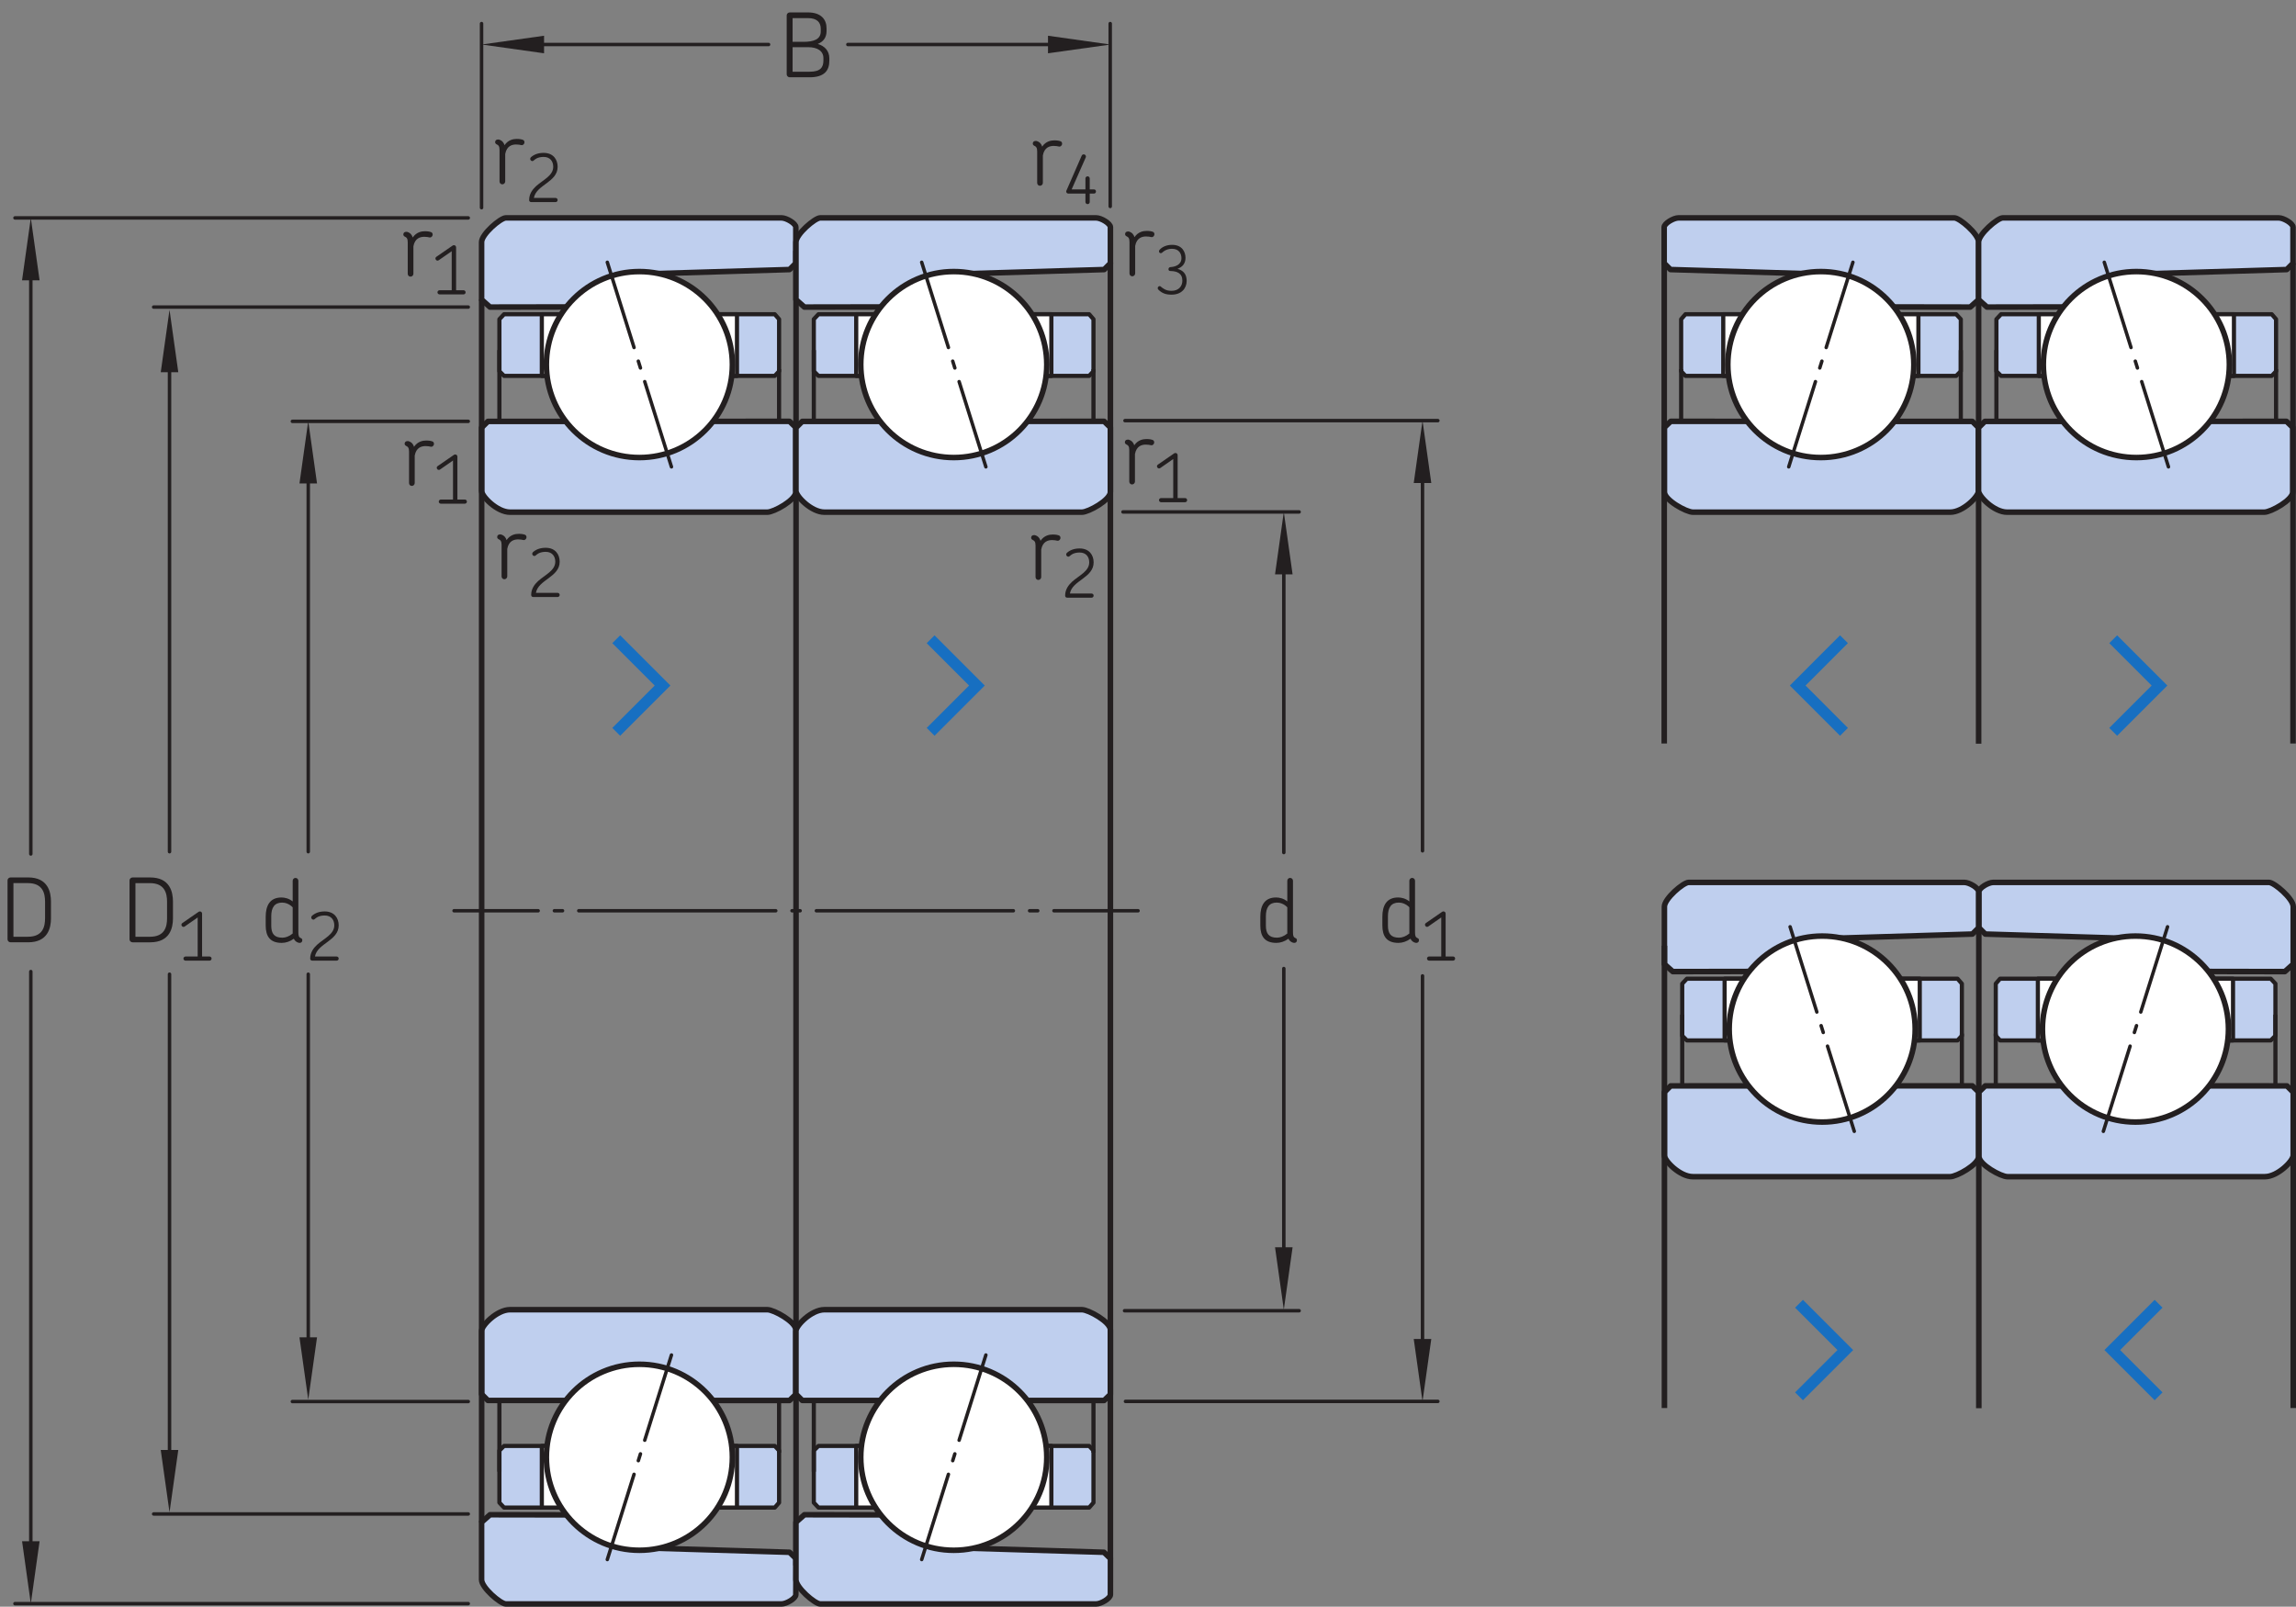 <?xml version="1.0" encoding="UTF-8"?>
<svg xmlns="http://www.w3.org/2000/svg" xmlns:xlink="http://www.w3.org/1999/xlink" width="309.67" height="216.73" viewBox="0 0 309.67 216.73">
<rect x="0" y="0" width="309.67" height="216.73" fill="#808080" stroke="none"/>
<defs>
<g>
<g id="glyph-0-0">
</g>
<g id="glyph-0-1">
<path d="M 5.609 -0.281 C 5.609 -0.406 5.562 -0.516 5.422 -0.562 C 5.156 -0.688 5.078 -0.828 5.078 -1.359 L 5.078 -8.297 C 5.078 -8.516 4.906 -8.688 4.688 -8.688 C 4.484 -8.688 4.312 -8.516 4.312 -8.297 L 4.312 -5.516 C 3.812 -5.922 3.234 -6.047 2.797 -6.047 C 1.234 -6.047 0.672 -4.953 0.672 -3.438 L 0.672 -2.281 C 0.672 -0.797 1.266 0.078 2.844 0.078 C 3.375 0.078 3.953 -0.109 4.469 -0.484 C 4.516 -0.391 4.578 -0.266 4.672 -0.188 C 4.844 -0.016 5.094 0.078 5.25 0.078 C 5.453 0.078 5.609 -0.047 5.609 -0.281 Z M 4.312 -1.188 C 3.844 -0.797 3.344 -0.625 2.922 -0.625 C 1.828 -0.625 1.422 -1.172 1.422 -2.25 L 1.422 -3.5 C 1.422 -4.688 1.859 -5.359 2.891 -5.359 C 3.281 -5.359 3.859 -5.203 4.312 -4.719 Z M 4.312 -1.188 "/>
</g>
<g id="glyph-0-2">
<path d="M 6.875 -3.234 L 6.875 -5.484 C 6.875 -6.797 6.469 -8.75 3.797 -8.75 L 1.422 -8.75 C 1.203 -8.75 1.016 -8.562 1.016 -8.359 L 1.016 -0.391 C 1.016 -0.188 1.203 0 1.422 0 L 3.797 0 C 6.469 0 6.875 -1.953 6.875 -3.234 Z M 6.078 -3.25 C 6.078 -2.094 5.766 -0.75 3.766 -0.75 L 1.812 -0.75 L 1.812 -7.984 L 3.766 -7.984 C 5.75 -7.984 6.078 -6.641 6.078 -5.469 Z M 6.078 -3.25 "/>
</g>
<g id="glyph-0-3">
<path d="M 4.391 -5.438 C 4.469 -5.609 4.422 -5.844 4.219 -5.922 C 4.016 -6 3.75 -6.047 3.391 -6.047 C 2.938 -6.047 2.234 -5.938 1.734 -5.203 C 1.641 -5.531 1.422 -5.844 0.953 -5.969 C 0.922 -5.969 0.875 -5.969 0.859 -5.969 C 0.609 -5.969 0.469 -5.828 0.469 -5.609 C 0.469 -5.5 0.531 -5.391 0.656 -5.328 C 0.922 -5.203 1.062 -5.062 1.062 -4.547 L 1.062 -0.312 C 1.062 -0.094 1.219 0.078 1.438 0.078 C 1.641 0.078 1.828 -0.094 1.828 -0.312 L 1.828 -4.016 C 2.031 -5.141 2.797 -5.297 3.297 -5.297 C 3.641 -5.297 3.812 -5.25 3.953 -5.219 C 4.156 -5.156 4.312 -5.281 4.391 -5.438 Z M 4.391 -5.438 "/>
</g>
<g id="glyph-0-4">
<path d="M 6.766 -2.234 L 6.766 -2.562 C 6.766 -3.562 6.141 -4.219 5.203 -4.5 C 5.922 -4.781 6.391 -5.328 6.391 -6.234 L 6.391 -6.609 C 6.391 -7.797 5.656 -8.75 3.875 -8.75 L 1.422 -8.75 C 1.203 -8.75 1.016 -8.562 1.016 -8.359 L 1.016 -0.391 C 1.016 -0.188 1.203 0 1.422 0 L 4.109 0 C 6.094 0 6.766 -0.906 6.766 -2.234 Z M 5.609 -6.188 C 5.609 -5.125 4.688 -4.781 3.234 -4.781 L 1.812 -4.781 L 1.812 -7.984 L 3.859 -7.984 C 5.141 -7.984 5.609 -7.375 5.609 -6.547 Z M 5.969 -2.281 C 5.969 -1.375 5.609 -0.75 4.109 -0.75 L 1.812 -0.75 L 1.812 -4.062 L 3.891 -4.062 C 5.188 -4.062 5.969 -3.531 5.969 -2.578 Z M 5.969 -2.281 "/>
</g>
<g id="glyph-1-0">
</g>
<g id="glyph-1-1">
<path d="M 4.422 -0.281 C 4.422 -0.438 4.297 -0.562 4.141 -0.562 L 1.219 -0.562 C 1.531 -2.344 4.422 -2.672 4.422 -4.766 C 4.422 -5.734 3.844 -6.641 2.531 -6.641 C 1.797 -6.641 1.234 -6.422 0.812 -6.047 C 0.75 -5.969 0.719 -5.906 0.719 -5.828 C 0.719 -5.672 0.859 -5.531 1.016 -5.531 C 1.172 -5.531 1.234 -5.703 1.578 -5.891 C 1.828 -6.016 2.141 -6.094 2.531 -6.094 C 3.422 -6.094 3.828 -5.484 3.828 -4.766 C 3.828 -3.562 2.453 -3 1.5 -2.141 C 1.016 -1.688 0.578 -1.094 0.578 -0.281 C 0.578 -0.109 0.688 0 0.875 0 L 4.141 0 C 4.297 0 4.422 -0.125 4.422 -0.281 Z M 4.422 -0.281 "/>
</g>
<g id="glyph-1-2">
<path d="M 4.391 -0.281 C 4.391 -0.438 4.266 -0.562 4.109 -0.562 L 3.109 -0.562 L 3.109 -6.344 C 3.109 -6.516 2.984 -6.641 2.812 -6.641 C 2.75 -6.641 2.688 -6.625 2.625 -6.578 L 0.453 -5.078 C 0.312 -4.984 0.281 -4.812 0.375 -4.688 C 0.453 -4.547 0.641 -4.516 0.766 -4.609 L 2.516 -5.828 L 2.516 -0.562 L 0.875 -0.562 C 0.734 -0.562 0.594 -0.438 0.594 -0.281 C 0.594 -0.125 0.734 0 0.875 0 L 4.109 0 C 4.266 0 4.391 -0.125 4.391 -0.281 Z M 4.391 -0.281 "/>
</g>
<g id="glyph-1-3">
<path d="M 4.297 -1.781 C 4.297 -2.734 3.812 -3.188 3.062 -3.406 C 3.703 -3.641 4.141 -4.094 4.141 -4.891 C 4.141 -5.672 3.703 -6.641 2.328 -6.641 C 1.562 -6.641 0.984 -6.344 0.672 -6 C 0.594 -5.922 0.562 -5.844 0.562 -5.766 C 0.562 -5.609 0.688 -5.516 0.812 -5.516 C 0.984 -5.516 1.031 -5.672 1.344 -5.859 C 1.594 -6 1.922 -6.109 2.312 -6.109 C 3.281 -6.109 3.594 -5.438 3.594 -4.844 C 3.594 -3.938 2.719 -3.672 2.125 -3.641 C 2.016 -3.625 1.844 -3.578 1.844 -3.359 C 1.844 -3.141 2 -3.109 2.125 -3.109 C 2.984 -3.094 3.719 -2.812 3.719 -1.812 C 3.719 -1.078 3.234 -0.438 2.25 -0.438 C 1.844 -0.438 1.516 -0.516 1.203 -0.719 C 0.875 -0.906 0.797 -1.078 0.672 -1.078 C 0.516 -1.078 0.391 -0.938 0.391 -0.797 C 0.391 -0.719 0.438 -0.641 0.5 -0.578 C 1.016 -0.078 1.531 0.078 2.266 0.078 C 3.625 0.078 4.297 -0.797 4.297 -1.781 Z M 4.297 -1.781 "/>
</g>
<g id="glyph-1-4">
<path d="M 4.516 -1.625 C 4.516 -1.781 4.406 -1.906 4.25 -1.906 L 3.672 -1.906 L 3.672 -3.391 C 3.672 -3.531 3.547 -3.672 3.391 -3.672 C 3.219 -3.672 3.094 -3.531 3.094 -3.391 L 3.094 -1.906 L 1.234 -1.906 L 3.141 -6.234 C 3.203 -6.375 3.125 -6.547 2.984 -6.609 C 2.828 -6.672 2.656 -6.609 2.594 -6.469 L 0.547 -1.781 C 0.516 -1.734 0.5 -1.688 0.5 -1.625 C 0.5 -1.469 0.625 -1.344 0.781 -1.344 L 3.094 -1.344 L 3.094 -0.203 C 3.094 -0.047 3.219 0.078 3.391 0.078 C 3.547 0.078 3.672 -0.047 3.672 -0.203 L 3.672 -1.344 L 4.25 -1.344 C 4.406 -1.344 4.516 -1.469 4.516 -1.625 Z M 4.516 -1.625 "/>
</g>
</g>
<clipPath id="clip-0">
<path clip-rule="nonzero" d="M 266 119 L 309.672 119 L 309.672 132 L 266 132 Z M 266 119 "/>
</clipPath>
<clipPath id="clip-1">
<path clip-rule="nonzero" d="M 266 118 L 309.672 118 L 309.672 132 L 266 132 Z M 266 118 "/>
</clipPath>
<clipPath id="clip-2">
<path clip-rule="nonzero" d="M 266 146 L 309.672 146 L 309.672 159 L 266 159 Z M 266 146 "/>
</clipPath>
<clipPath id="clip-3">
<path clip-rule="nonzero" d="M 266 146 L 309.672 146 L 309.672 160 L 266 160 Z M 266 146 "/>
</clipPath>
<clipPath id="clip-4">
<path clip-rule="nonzero" d="M 266 29 L 309.672 29 L 309.672 42 L 266 42 Z M 266 29 "/>
</clipPath>
<clipPath id="clip-5">
<path clip-rule="nonzero" d="M 266 56 L 309.672 56 L 309.672 70 L 266 70 Z M 266 56 "/>
</clipPath>
<clipPath id="clip-6">
<path clip-rule="nonzero" d="M 308 129 L 309.672 129 L 309.672 191 L 308 191 Z M 308 129 "/>
</clipPath>
<clipPath id="clip-7">
<path clip-rule="nonzero" d="M 308 35 L 309.672 35 L 309.672 101 L 308 101 Z M 308 35 "/>
</clipPath>
<clipPath id="clip-8">
<path clip-rule="nonzero" d="M 64 204 L 108 204 L 108 216.73 L 64 216.73 Z M 64 204 "/>
</clipPath>
<clipPath id="clip-9">
<path clip-rule="nonzero" d="M 64 203 L 108 203 L 108 216.73 L 64 216.73 Z M 64 203 "/>
</clipPath>
<clipPath id="clip-10">
<path clip-rule="nonzero" d="M 107 204 L 150 204 L 150 216.73 L 107 216.73 Z M 107 204 "/>
</clipPath>
<clipPath id="clip-11">
<path clip-rule="nonzero" d="M 106 203 L 151 203 L 151 216.73 L 106 216.73 Z M 106 203 "/>
</clipPath>
<clipPath id="clip-12">
<path clip-rule="nonzero" d="M 1 216 L 64 216 L 64 216.73 L 1 216.73 Z M 1 216 "/>
</clipPath>
<clipPath id="clip-13">
<path clip-rule="nonzero" d="M 2 207 L 6 207 L 6 216.73 L 2 216.73 Z M 2 207 "/>
</clipPath>
<clipPath id="clip-14">
<path clip-rule="nonzero" d="M 263 65 L 309.672 65 L 309.672 120 L 263 120 Z M 263 65 "/>
</clipPath>
<clipPath id="clip-15">
<path clip-rule="nonzero" d="M 263 154 L 309.672 154 L 309.672 210 L 263 210 Z M 263 154 "/>
</clipPath>
</defs>
<path fill-rule="nonzero" fill="rgb(74.864%, 81.065%, 93.063%)" fill-opacity="1" d="M 237.34 131.039 L 225.617 131.059 L 224.484 130.051 L 224.484 122.301 C 224.484 121.215 227.043 119.027 227.754 119.027 L 264.938 119.027 C 265.602 119.027 266.867 119.773 266.867 120.281 L 266.867 125.148 L 266.02 125.996 L 247.305 126.562 "/>
<path fill="none" stroke-width="7.48" stroke-linecap="butt" stroke-linejoin="round" stroke="rgb(13.73%, 12.16%, 12.549%)" stroke-opacity="1" stroke-miterlimit="3.864" d="M 2373.398 856.909 L 2256.172 856.714 L 2244.844 866.792 L 2244.844 944.292 C 2244.844 955.152 2270.43 977.027 2277.539 977.027 L 2649.375 977.027 C 2656.016 977.027 2668.672 969.566 2668.672 964.487 L 2668.672 915.816 L 2660.195 907.339 L 2473.047 901.675 Z M 2373.398 856.909 " transform="matrix(0.1, 0, 0, -0.1, 0, 216.73)"/>
<path fill-rule="nonzero" fill="rgb(74.864%, 81.065%, 93.063%)" fill-opacity="1" d="M 225.332 146.477 L 224.48 147.328 L 224.48 155.84 C 224.48 156.594 226.574 158.723 228.316 158.723 L 263.016 158.723 C 263.914 158.723 266.863 157.082 266.863 155.996 L 266.863 147.293 L 266.012 146.469 "/>
<path fill="none" stroke-width="7.48" stroke-linecap="butt" stroke-linejoin="round" stroke="rgb(13.73%, 12.16%, 12.549%)" stroke-opacity="1" stroke-miterlimit="3.864" d="M 2253.32 702.534 L 2244.805 694.019 L 2244.805 608.902 C 2244.805 601.362 2265.742 580.073 2283.164 580.073 L 2630.156 580.073 C 2639.141 580.073 2668.633 596.48 2668.633 607.339 L 2668.633 694.37 L 2660.117 702.612 Z M 2253.32 702.534 " transform="matrix(0.1, 0, 0, -0.1, 0, 216.73)"/>
<path fill-rule="nonzero" fill="rgb(74.864%, 81.065%, 93.063%)" fill-opacity="1" d="M 226.887 132.691 L 227.516 132.02 L 264.023 132.02 L 264.605 132.691 L 264.605 139.711 L 264.023 140.34 L 227.516 140.34 L 226.887 139.711 "/>
<path fill="none" stroke-width="5.61" stroke-linecap="butt" stroke-linejoin="round" stroke="rgb(13.73%, 12.16%, 12.549%)" stroke-opacity="1" stroke-miterlimit="3.864" d="M 2268.867 840.386 L 2275.156 847.105 L 2640.234 847.105 L 2646.055 840.386 L 2646.055 770.191 L 2640.234 763.902 L 2275.156 763.902 L 2268.867 770.191 Z M 2268.867 840.386 " transform="matrix(0.1, 0, 0, -0.1, 0, 216.73)"/>
<path fill-rule="nonzero" fill="rgb(100%, 100%, 100%)" fill-opacity="1" stroke-width="5.61" stroke-linecap="butt" stroke-linejoin="round" stroke="rgb(13.73%, 12.16%, 12.549%)" stroke-opacity="1" stroke-miterlimit="3.864" d="M 2326.055 763.902 L 2589.258 763.902 L 2589.258 847.105 L 2326.055 847.105 Z M 2326.055 763.902 " transform="matrix(0.1, 0, 0, -0.1, 0, 216.73)"/>
<path fill="none" stroke-width="5.61" stroke-linecap="butt" stroke-linejoin="round" stroke="rgb(13.73%, 12.16%, 12.549%)" stroke-opacity="1" stroke-miterlimit="3.864" d="M 2268.867 798.667 L 2268.867 702.534 " transform="matrix(0.1, 0, 0, -0.1, 0, 216.73)"/>
<path fill="none" stroke-width="5.61" stroke-linecap="butt" stroke-linejoin="round" stroke="rgb(13.73%, 12.16%, 12.549%)" stroke-opacity="1" stroke-miterlimit="3.864" d="M 2646.055 773.003 L 2646.055 702.612 " transform="matrix(0.1, 0, 0, -0.1, 0, 216.73)"/>
<path fill-rule="nonzero" fill="rgb(100%, 100%, 100%)" fill-opacity="1" d="M 233.223 138.812 C 233.223 131.883 238.84 126.266 245.766 126.266 C 252.691 126.266 258.309 131.883 258.309 138.812 C 258.309 145.742 252.691 151.355 245.766 151.355 C 238.84 151.355 233.223 145.742 233.223 138.812 "/>
<path fill="none" stroke-width="7.48" stroke-linecap="butt" stroke-linejoin="miter" stroke="rgb(13.73%, 12.16%, 12.549%)" stroke-opacity="1" stroke-miterlimit="3.864" d="M 2332.227 779.175 C 2332.227 848.472 2388.398 904.644 2457.656 904.644 C 2526.914 904.644 2583.086 848.472 2583.086 779.175 C 2583.086 709.878 2526.914 653.745 2457.656 653.745 C 2388.398 653.745 2332.227 709.878 2332.227 779.175 Z M 2332.227 779.175 " transform="matrix(0.1, 0, 0, -0.1, 0, 216.73)"/>
<path fill="none" stroke-width="7.48" stroke-linecap="butt" stroke-linejoin="round" stroke="rgb(13.73%, 12.16%, 12.549%)" stroke-opacity="1" stroke-miterlimit="3.864" d="M 2668.906 915.816 L 2668.906 267.769 " transform="matrix(0.1, 0, 0, -0.1, 0, 216.73)"/>
<g clip-path="url(#clip-0)">
<path fill-rule="nonzero" fill="rgb(74.864%, 81.065%, 93.063%)" fill-opacity="1" d="M 296.441 131.039 L 308.164 131.059 L 309.297 130.051 L 309.297 122.301 C 309.297 121.215 306.734 119.027 306.023 119.027 L 268.84 119.027 C 268.18 119.027 266.914 119.773 266.914 120.281 L 266.914 125.148 L 267.762 125.996 L 286.477 126.562 "/>
</g>
<g clip-path="url(#clip-1)">
<path fill="none" stroke-width="7.48" stroke-linecap="butt" stroke-linejoin="round" stroke="rgb(13.73%, 12.16%, 12.549%)" stroke-opacity="1" stroke-miterlimit="3.864" d="M 2964.414 856.909 L 3081.641 856.714 L 3092.969 866.792 L 3092.969 944.292 C 3092.969 955.152 3067.344 977.027 3060.234 977.027 L 2688.398 977.027 C 2681.797 977.027 2669.141 969.566 2669.141 964.487 L 2669.141 915.816 L 2677.617 907.339 L 2864.766 901.675 Z M 2964.414 856.909 " transform="matrix(0.1, 0, 0, -0.1, 0, 216.73)"/>
</g>
<g clip-path="url(#clip-2)">
<path fill-rule="nonzero" fill="rgb(74.864%, 81.065%, 93.063%)" fill-opacity="1" d="M 308.445 146.477 L 309.297 147.328 L 309.297 155.84 C 309.297 156.594 307.203 158.723 305.465 158.723 L 270.762 158.723 C 269.863 158.723 266.914 157.082 266.914 155.996 L 266.914 147.293 L 267.766 146.469 "/>
</g>
<g clip-path="url(#clip-3)">
<path fill="none" stroke-width="7.48" stroke-linecap="butt" stroke-linejoin="round" stroke="rgb(13.73%, 12.16%, 12.549%)" stroke-opacity="1" stroke-miterlimit="3.864" d="M 3084.453 702.534 L 3092.969 694.019 L 3092.969 608.902 C 3092.969 601.362 3072.031 580.073 3054.648 580.073 L 2707.617 580.073 C 2698.633 580.073 2669.141 596.48 2669.141 607.339 L 2669.141 694.37 L 2677.656 702.612 Z M 3084.453 702.534 " transform="matrix(0.1, 0, 0, -0.1, 0, 216.73)"/>
</g>
<path fill-rule="nonzero" fill="rgb(74.864%, 81.065%, 93.063%)" fill-opacity="1" d="M 306.895 132.691 L 306.266 132.02 L 269.754 132.02 L 269.176 132.691 L 269.176 139.711 L 269.754 140.34 L 306.266 140.34 L 306.895 139.711 "/>
<path fill="none" stroke-width="5.61" stroke-linecap="butt" stroke-linejoin="round" stroke="rgb(13.73%, 12.16%, 12.549%)" stroke-opacity="1" stroke-miterlimit="3.864" d="M 3068.945 840.386 L 3062.656 847.105 L 2697.539 847.105 L 2691.758 840.386 L 2691.758 770.191 L 2697.539 763.902 L 3062.656 763.902 L 3068.945 770.191 Z M 3068.945 840.386 " transform="matrix(0.1, 0, 0, -0.1, 0, 216.73)"/>
<path fill-rule="nonzero" fill="rgb(100%, 100%, 100%)" fill-opacity="1" stroke-width="5.61" stroke-linecap="butt" stroke-linejoin="round" stroke="rgb(13.73%, 12.16%, 12.549%)" stroke-opacity="1" stroke-miterlimit="3.864" d="M 2748.555 763.902 L 3011.758 763.902 L 3011.758 847.105 L 2748.555 847.105 Z M 2748.555 763.902 " transform="matrix(0.1, 0, 0, -0.1, 0, 216.73)"/>
<path fill="none" stroke-width="5.61" stroke-linecap="butt" stroke-linejoin="round" stroke="rgb(13.73%, 12.16%, 12.549%)" stroke-opacity="1" stroke-miterlimit="3.864" d="M 3068.945 798.667 L 3068.945 702.534 " transform="matrix(0.1, 0, 0, -0.1, 0, 216.73)"/>
<path fill="none" stroke-width="5.61" stroke-linecap="butt" stroke-linejoin="round" stroke="rgb(13.73%, 12.16%, 12.549%)" stroke-opacity="1" stroke-miterlimit="3.864" d="M 2691.758 773.003 L 2691.758 702.612 " transform="matrix(0.1, 0, 0, -0.1, 0, 216.73)"/>
<path fill-rule="nonzero" fill="rgb(100%, 100%, 100%)" fill-opacity="1" d="M 300.559 138.812 C 300.559 131.883 294.941 126.266 288.016 126.266 C 281.086 126.266 275.473 131.883 275.473 138.812 C 275.473 145.742 281.086 151.355 288.016 151.355 C 294.941 151.355 300.559 145.742 300.559 138.812 "/>
<path fill="none" stroke-width="7.48" stroke-linecap="butt" stroke-linejoin="miter" stroke="rgb(13.73%, 12.16%, 12.549%)" stroke-opacity="1" stroke-miterlimit="3.864" d="M 3005.586 779.175 C 3005.586 848.472 2949.414 904.644 2880.156 904.644 C 2810.859 904.644 2754.727 848.472 2754.727 779.175 C 2754.727 709.878 2810.859 653.745 2880.156 653.745 C 2949.414 653.745 3005.586 709.878 3005.586 779.175 Z M 3005.586 779.175 " transform="matrix(0.1, 0, 0, -0.1, 0, 216.73)"/>
<path fill="none" stroke-width="4.68" stroke-linecap="round" stroke-linejoin="miter" stroke="rgb(13.73%, 12.16%, 12.549%)" stroke-opacity="1" stroke-miterlimit="1" d="M 2414.375 917.144 L 2450.43 802.183 " transform="matrix(0.1, 0, 0, -0.1, 0, 216.73)"/>
<path fill="none" stroke-width="4.68" stroke-linecap="round" stroke-linejoin="miter" stroke="rgb(13.73%, 12.16%, 12.549%)" stroke-opacity="1" stroke-dasharray="9.64 19.29" stroke-miterlimit="1" d="M 2456.211 783.784 L 2461.953 765.386 " transform="matrix(0.1, 0, 0, -0.1, 0, 216.73)"/>
<path fill="none" stroke-width="4.68" stroke-linecap="round" stroke-linejoin="miter" stroke="rgb(13.73%, 12.16%, 12.549%)" stroke-opacity="1" stroke-miterlimit="1" d="M 2464.844 756.167 L 2500.938 641.245 " transform="matrix(0.1, 0, 0, -0.1, 0, 216.73)"/>
<path fill="none" stroke-width="4.68" stroke-linecap="round" stroke-linejoin="miter" stroke="rgb(13.73%, 12.16%, 12.549%)" stroke-opacity="1" stroke-miterlimit="1" d="M 2923.438 917.144 L 2887.344 802.183 " transform="matrix(0.1, 0, 0, -0.1, 0, 216.73)"/>
<path fill="none" stroke-width="4.68" stroke-linecap="round" stroke-linejoin="miter" stroke="rgb(13.73%, 12.16%, 12.549%)" stroke-opacity="1" stroke-dasharray="9.64 19.29" stroke-miterlimit="1" d="M 2881.602 783.784 L 2875.82 765.386 " transform="matrix(0.1, 0, 0, -0.1, 0, 216.73)"/>
<path fill="none" stroke-width="4.68" stroke-linecap="round" stroke-linejoin="miter" stroke="rgb(13.73%, 12.16%, 12.549%)" stroke-opacity="1" stroke-miterlimit="1" d="M 2872.93 756.167 L 2836.875 641.245 " transform="matrix(0.1, 0, 0, -0.1, 0, 216.73)"/>
<path fill-rule="nonzero" fill="rgb(74.864%, 81.065%, 93.063%)" fill-opacity="1" d="M 254.012 41.402 L 265.73 41.422 L 266.867 40.414 L 266.867 32.664 C 266.867 31.578 264.305 29.391 263.594 29.391 L 226.383 29.391 C 225.719 29.391 224.453 30.141 224.453 30.645 L 224.453 35.512 L 225.301 36.359 L 244.043 36.926 "/>
<path fill="none" stroke-width="7.48" stroke-linecap="butt" stroke-linejoin="round" stroke="rgb(13.73%, 12.16%, 12.549%)" stroke-opacity="1" stroke-miterlimit="3.864" d="M 2540.117 1753.277 L 2657.305 1753.081 L 2668.672 1763.159 L 2668.672 1840.659 C 2668.672 1851.519 2643.047 1873.394 2635.938 1873.394 L 2263.828 1873.394 C 2257.188 1873.394 2244.531 1865.894 2244.531 1860.855 L 2244.531 1812.183 L 2253.008 1803.706 L 2440.43 1798.042 Z M 2540.117 1753.277 " transform="matrix(0.1, 0, 0, -0.1, 0, 216.73)"/>
<path fill-rule="nonzero" fill="rgb(74.864%, 81.065%, 93.063%)" fill-opacity="1" d="M 266.016 56.844 L 266.863 57.691 L 266.863 66.203 C 266.863 66.961 264.773 69.086 263.031 69.086 L 228.332 69.086 C 227.43 69.086 224.48 67.445 224.48 66.359 L 224.48 57.656 L 225.336 56.836 "/>
<path fill="none" stroke-width="7.48" stroke-linecap="butt" stroke-linejoin="round" stroke="rgb(13.73%, 12.16%, 12.549%)" stroke-opacity="1" stroke-miterlimit="3.864" d="M 2660.156 1598.862 L 2668.633 1590.386 L 2668.633 1505.269 C 2668.633 1497.691 2647.734 1476.441 2630.312 1476.441 L 2283.32 1476.441 C 2274.297 1476.441 2244.805 1492.847 2244.805 1503.706 L 2244.805 1590.737 L 2253.359 1598.941 Z M 2660.156 1598.862 " transform="matrix(0.1, 0, 0, -0.1, 0, 216.73)"/>
<path fill-rule="nonzero" fill="rgb(74.864%, 81.065%, 93.063%)" fill-opacity="1" d="M 264.461 43.059 L 263.836 42.387 L 227.324 42.387 L 226.742 43.059 L 226.742 50.078 L 227.324 50.703 L 263.836 50.703 L 264.461 50.078 "/>
<path fill="none" stroke-width="5.61" stroke-linecap="butt" stroke-linejoin="round" stroke="rgb(13.73%, 12.16%, 12.549%)" stroke-opacity="1" stroke-miterlimit="3.864" d="M 2644.609 1736.714 L 2638.359 1743.433 L 2273.242 1743.433 L 2267.422 1736.714 L 2267.422 1666.519 L 2273.242 1660.269 L 2638.359 1660.269 L 2644.609 1666.519 Z M 2644.609 1736.714 " transform="matrix(0.1, 0, 0, -0.1, 0, 216.73)"/>
<path fill-rule="nonzero" fill="rgb(100%, 100%, 100%)" fill-opacity="1" stroke-width="5.61" stroke-linecap="butt" stroke-linejoin="round" stroke="rgb(13.73%, 12.16%, 12.549%)" stroke-opacity="1" stroke-miterlimit="3.864" d="M 2324.219 1660.269 L 2587.422 1660.269 L 2587.422 1743.433 L 2324.219 1743.433 Z M 2324.219 1660.269 " transform="matrix(0.1, 0, 0, -0.1, 0, 216.73)"/>
<path fill="none" stroke-width="5.61" stroke-linecap="butt" stroke-linejoin="round" stroke="rgb(13.73%, 12.16%, 12.549%)" stroke-opacity="1" stroke-miterlimit="3.864" d="M 2644.609 1695.034 L 2644.609 1598.862 " transform="matrix(0.1, 0, 0, -0.1, 0, 216.73)"/>
<path fill="none" stroke-width="5.61" stroke-linecap="butt" stroke-linejoin="round" stroke="rgb(13.73%, 12.16%, 12.549%)" stroke-opacity="1" stroke-miterlimit="3.864" d="M 2267.422 1669.37 L 2267.422 1598.941 " transform="matrix(0.1, 0, 0, -0.1, 0, 216.73)"/>
<path fill-rule="nonzero" fill="rgb(100%, 100%, 100%)" fill-opacity="1" d="M 258.129 49.176 C 258.129 42.246 252.512 36.633 245.582 36.633 C 238.656 36.633 233.039 42.246 233.039 49.176 C 233.039 56.105 238.656 61.719 245.582 61.719 C 252.512 61.719 258.129 56.105 258.129 49.176 "/>
<path fill="none" stroke-width="7.48" stroke-linecap="butt" stroke-linejoin="miter" stroke="rgb(13.73%, 12.16%, 12.549%)" stroke-opacity="1" stroke-miterlimit="3.864" d="M 2581.289 1675.542 C 2581.289 1744.839 2525.117 1800.972 2455.82 1800.972 C 2386.562 1800.972 2330.391 1744.839 2330.391 1675.542 C 2330.391 1606.245 2386.562 1550.112 2455.82 1550.112 C 2525.117 1550.112 2581.289 1606.245 2581.289 1675.542 Z M 2581.289 1675.542 " transform="matrix(0.1, 0, 0, -0.1, 0, 216.73)"/>
<path fill="none" stroke-width="7.48" stroke-linecap="butt" stroke-linejoin="round" stroke="rgb(13.73%, 12.16%, 12.549%)" stroke-opacity="1" stroke-miterlimit="3.864" d="M 2668.633 1763.159 L 2668.633 1164.136 " transform="matrix(0.1, 0, 0, -0.1, 0, 216.73)"/>
<g clip-path="url(#clip-4)">
<path fill-rule="nonzero" fill="rgb(74.864%, 81.065%, 93.063%)" fill-opacity="1" d="M 279.715 41.402 L 267.992 41.422 L 266.859 40.414 L 266.859 32.664 C 266.859 31.578 269.418 29.391 270.129 29.391 L 307.34 29.391 C 308.004 29.391 309.266 30.141 309.266 30.645 L 309.266 35.512 L 308.422 36.359 L 289.68 36.926 "/>
<path fill="none" stroke-width="7.48" stroke-linecap="butt" stroke-linejoin="round" stroke="rgb(13.73%, 12.16%, 12.549%)" stroke-opacity="1" stroke-miterlimit="3.864" d="M 2797.148 1753.277 L 2679.922 1753.081 L 2668.594 1763.159 L 2668.594 1840.659 C 2668.594 1851.519 2694.18 1873.394 2701.289 1873.394 L 3073.398 1873.394 C 3080.039 1873.394 3092.656 1865.894 3092.656 1860.855 L 3092.656 1812.183 L 3084.219 1803.706 L 2896.797 1798.042 Z M 2797.148 1753.277 " transform="matrix(0.1, 0, 0, -0.1, 0, 216.73)"/>
</g>
<g clip-path="url(#clip-5)">
<path fill-rule="nonzero" fill="rgb(74.864%, 81.065%, 93.063%)" fill-opacity="1" d="M 267.707 56.844 L 266.855 57.691 L 266.855 66.203 C 266.855 66.961 268.949 69.086 270.691 69.086 L 305.391 69.086 C 306.289 69.086 309.238 67.445 309.238 66.359 L 309.238 57.656 L 308.387 56.836 "/>
<path fill="none" stroke-width="7.48" stroke-linecap="butt" stroke-linejoin="round" stroke="rgb(13.73%, 12.16%, 12.549%)" stroke-opacity="1" stroke-miterlimit="3.864" d="M 2677.07 1598.862 L 2668.555 1590.386 L 2668.555 1505.269 C 2668.555 1497.691 2689.492 1476.441 2706.914 1476.441 L 3053.906 1476.441 C 3062.891 1476.441 3092.383 1492.847 3092.383 1503.706 L 3092.383 1590.737 L 3083.867 1598.941 Z M 2677.07 1598.862 " transform="matrix(0.1, 0, 0, -0.1, 0, 216.73)"/>
</g>
<path fill-rule="nonzero" fill="rgb(74.864%, 81.065%, 93.063%)" fill-opacity="1" d="M 269.262 43.059 L 269.891 42.387 L 306.398 42.387 L 306.98 43.059 L 306.98 50.078 L 306.398 50.703 L 269.891 50.703 L 269.262 50.078 "/>
<path fill="none" stroke-width="5.61" stroke-linecap="butt" stroke-linejoin="round" stroke="rgb(13.73%, 12.16%, 12.549%)" stroke-opacity="1" stroke-miterlimit="3.864" d="M 2692.617 1736.714 L 2698.906 1743.433 L 3063.984 1743.433 L 3069.805 1736.714 L 3069.805 1666.519 L 3063.984 1660.269 L 2698.906 1660.269 L 2692.617 1666.519 Z M 2692.617 1736.714 " transform="matrix(0.1, 0, 0, -0.1, 0, 216.73)"/>
<path fill-rule="nonzero" fill="rgb(100%, 100%, 100%)" fill-opacity="1" stroke-width="5.61" stroke-linecap="butt" stroke-linejoin="round" stroke="rgb(13.73%, 12.16%, 12.549%)" stroke-opacity="1" stroke-miterlimit="3.864" d="M 2749.805 1660.269 L 3013.008 1660.269 L 3013.008 1743.433 L 2749.805 1743.433 Z M 2749.805 1660.269 " transform="matrix(0.1, 0, 0, -0.1, 0, 216.73)"/>
<path fill="none" stroke-width="5.61" stroke-linecap="butt" stroke-linejoin="round" stroke="rgb(13.73%, 12.16%, 12.549%)" stroke-opacity="1" stroke-miterlimit="3.864" d="M 2692.617 1695.034 L 2692.617 1598.862 " transform="matrix(0.1, 0, 0, -0.1, 0, 216.73)"/>
<path fill="none" stroke-width="5.61" stroke-linecap="butt" stroke-linejoin="round" stroke="rgb(13.73%, 12.16%, 12.549%)" stroke-opacity="1" stroke-miterlimit="3.864" d="M 3069.805 1669.37 L 3069.805 1598.941 " transform="matrix(0.1, 0, 0, -0.1, 0, 216.73)"/>
<path fill-rule="nonzero" fill="rgb(100%, 100%, 100%)" fill-opacity="1" d="M 275.594 49.176 C 275.594 42.246 281.215 36.633 288.141 36.633 C 295.066 36.633 300.684 42.246 300.684 49.176 C 300.684 56.105 295.066 61.719 288.141 61.719 C 281.215 61.719 275.594 56.105 275.594 49.176 "/>
<path fill="none" stroke-width="7.48" stroke-linecap="butt" stroke-linejoin="miter" stroke="rgb(13.73%, 12.16%, 12.549%)" stroke-opacity="1" stroke-miterlimit="3.864" d="M 2755.938 1675.542 C 2755.938 1744.839 2812.148 1800.972 2881.406 1800.972 C 2950.664 1800.972 3006.836 1744.839 3006.836 1675.542 C 3006.836 1606.245 2950.664 1550.112 2881.406 1550.112 C 2812.148 1550.112 2755.938 1606.245 2755.938 1675.542 Z M 2755.938 1675.542 " transform="matrix(0.1, 0, 0, -0.1, 0, 216.73)"/>
<path fill="none" stroke-width="7.48" stroke-linecap="butt" stroke-linejoin="round" stroke="rgb(13.73%, 12.16%, 12.549%)" stroke-opacity="1" stroke-miterlimit="3.864" d="M 2244.883 268.003 L 2244.883 891.636 " transform="matrix(0.1, 0, 0, -0.1, 0, 216.73)"/>
<g clip-path="url(#clip-6)">
<path fill="none" stroke-width="7.48" stroke-linecap="butt" stroke-linejoin="round" stroke="rgb(13.73%, 12.16%, 12.549%)" stroke-opacity="1" stroke-miterlimit="3.864" d="M 3092.969 268.003 L 3092.969 866.753 " transform="matrix(0.1, 0, 0, -0.1, 0, 216.73)"/>
</g>
<path fill="none" stroke-width="7.48" stroke-linecap="butt" stroke-linejoin="round" stroke="rgb(13.73%, 12.16%, 12.549%)" stroke-opacity="1" stroke-miterlimit="3.864" d="M 2244.609 1164.37 L 2244.609 1812.222 " transform="matrix(0.1, 0, 0, -0.1, 0, 216.73)"/>
<g clip-path="url(#clip-7)">
<path fill="none" stroke-width="7.48" stroke-linecap="butt" stroke-linejoin="round" stroke="rgb(13.73%, 12.16%, 12.549%)" stroke-opacity="1" stroke-miterlimit="3.864" d="M 3092.695 1164.37 L 3092.695 1812.222 " transform="matrix(0.1, 0, 0, -0.1, 0, 216.73)"/>
</g>
<path fill="none" stroke-width="4.68" stroke-linecap="round" stroke-linejoin="miter" stroke="rgb(13.73%, 12.16%, 12.549%)" stroke-opacity="1" stroke-miterlimit="1" d="M 2499.102 1813.511 L 2463.047 1698.55 " transform="matrix(0.1, 0, 0, -0.1, 0, 216.73)"/>
<path fill="none" stroke-width="4.68" stroke-linecap="round" stroke-linejoin="miter" stroke="rgb(13.73%, 12.16%, 12.549%)" stroke-opacity="1" stroke-dasharray="9.64 19.29" stroke-miterlimit="1" d="M 2457.266 1680.152 L 2451.484 1661.753 " transform="matrix(0.1, 0, 0, -0.1, 0, 216.73)"/>
<path fill="none" stroke-width="4.68" stroke-linecap="round" stroke-linejoin="miter" stroke="rgb(13.73%, 12.16%, 12.549%)" stroke-opacity="1" stroke-miterlimit="1" d="M 2448.594 1652.534 L 2412.539 1537.573 " transform="matrix(0.1, 0, 0, -0.1, 0, 216.73)"/>
<path fill="none" stroke-width="4.68" stroke-linecap="round" stroke-linejoin="miter" stroke="rgb(13.73%, 12.16%, 12.549%)" stroke-opacity="1" stroke-miterlimit="1" d="M 2838.125 1813.511 L 2874.18 1698.55 " transform="matrix(0.1, 0, 0, -0.1, 0, 216.73)"/>
<path fill="none" stroke-width="4.68" stroke-linecap="round" stroke-linejoin="miter" stroke="rgb(13.73%, 12.16%, 12.549%)" stroke-opacity="1" stroke-dasharray="9.64 19.29" stroke-miterlimit="1" d="M 2879.961 1680.152 L 2885.703 1661.753 " transform="matrix(0.1, 0, 0, -0.1, 0, 216.73)"/>
<path fill="none" stroke-width="4.68" stroke-linecap="round" stroke-linejoin="miter" stroke="rgb(13.73%, 12.16%, 12.549%)" stroke-opacity="1" stroke-miterlimit="1" d="M 2888.594 1652.534 L 2924.688 1537.573 " transform="matrix(0.1, 0, 0, -0.1, 0, 216.73)"/>
<g clip-path="url(#clip-8)">
<path fill-rule="nonzero" fill="rgb(74.864%, 81.065%, 93.063%)" fill-opacity="1" d="M 77.809 204.344 L 66.09 204.324 L 64.953 205.332 L 64.953 213.082 C 64.953 214.168 67.516 216.355 68.227 216.355 L 105.41 216.355 C 106.074 216.355 107.336 215.609 107.336 215.102 C 107.336 214.594 107.363 210.234 107.363 210.234 L 106.488 209.387 L 87.777 208.824 "/>
</g>
<g clip-path="url(#clip-9)">
<path fill="none" stroke-width="7.48" stroke-linecap="butt" stroke-linejoin="round" stroke="rgb(13.73%, 12.16%, 12.549%)" stroke-opacity="1" stroke-miterlimit="3.864" d="M 778.086 123.862 L 660.898 124.058 L 649.531 113.98 L 649.531 36.48 C 649.531 25.62 675.156 3.745 682.266 3.745 L 1054.102 3.745 C 1060.742 3.745 1073.359 11.206 1073.359 16.284 C 1073.359 21.363 1073.633 64.956 1073.633 64.956 L 1064.883 73.433 L 877.773 79.058 Z M 778.086 123.862 " transform="matrix(0.1, 0, 0, -0.1, 0, 216.73)"/>
</g>
<path fill-rule="nonzero" fill="rgb(74.864%, 81.065%, 93.063%)" fill-opacity="1" d="M 65.805 188.906 L 64.953 188.055 L 64.953 179.543 C 64.953 178.789 67.047 176.664 68.785 176.664 L 103.488 176.664 C 104.387 176.664 107.336 178.301 107.336 179.387 L 107.336 188.09 L 106.484 188.91 "/>
<path fill="none" stroke-width="7.48" stroke-linecap="butt" stroke-linejoin="round" stroke="rgb(13.73%, 12.16%, 12.549%)" stroke-opacity="1" stroke-miterlimit="3.864" d="M 658.047 278.238 L 649.531 286.753 L 649.531 371.87 C 649.531 379.409 670.469 400.659 687.852 400.659 L 1034.883 400.659 C 1043.867 400.659 1073.359 384.292 1073.359 373.433 L 1073.359 286.402 L 1064.844 278.198 Z M 658.047 278.238 " transform="matrix(0.1, 0, 0, -0.1, 0, 216.73)"/>
<path fill-rule="nonzero" fill="rgb(74.864%, 81.065%, 93.063%)" fill-opacity="1" d="M 67.355 202.691 L 67.984 203.359 L 104.496 203.359 L 105.078 202.691 L 105.078 195.668 L 104.496 195.043 L 67.984 195.043 L 67.355 195.668 "/>
<path fill="none" stroke-width="5.61" stroke-linecap="butt" stroke-linejoin="round" stroke="rgb(13.73%, 12.16%, 12.549%)" stroke-opacity="1" stroke-miterlimit="3.864" d="M 673.555 140.386 L 679.844 133.706 L 1044.961 133.706 L 1050.781 140.386 L 1050.781 210.62 L 1044.961 216.87 L 679.844 216.87 L 673.555 210.62 Z M 673.555 140.386 " transform="matrix(0.1, 0, 0, -0.1, 0, 216.73)"/>
<path fill-rule="nonzero" fill="rgb(100%, 100%, 100%)" fill-opacity="1" stroke-width="5.61" stroke-linecap="butt" stroke-linejoin="round" stroke="rgb(13.73%, 12.16%, 12.549%)" stroke-opacity="1" stroke-miterlimit="3.864" d="M 730.781 133.706 L 993.984 133.706 L 993.984 216.87 L 730.781 216.87 Z M 730.781 133.706 " transform="matrix(0.1, 0, 0, -0.1, 0, 216.73)"/>
<path fill="none" stroke-width="5.61" stroke-linecap="butt" stroke-linejoin="round" stroke="rgb(13.73%, 12.16%, 12.549%)" stroke-opacity="1" stroke-miterlimit="3.864" d="M 673.555 182.105 L 673.555 278.238 " transform="matrix(0.1, 0, 0, -0.1, 0, 216.73)"/>
<path fill="none" stroke-width="5.61" stroke-linecap="butt" stroke-linejoin="round" stroke="rgb(13.73%, 12.16%, 12.549%)" stroke-opacity="1" stroke-miterlimit="3.864" d="M 1050.742 207.769 L 1050.742 278.198 " transform="matrix(0.1, 0, 0, -0.1, 0, 216.73)"/>
<path fill-rule="nonzero" fill="rgb(74.864%, 81.065%, 93.063%)" fill-opacity="1" d="M 77.809 41.402 L 66.09 41.422 L 64.953 40.414 L 64.953 32.664 C 64.953 31.578 67.516 29.391 68.227 29.391 L 105.41 29.391 C 106.074 29.391 107.336 30.141 107.336 30.645 L 107.336 35.512 L 106.488 36.359 L 87.777 36.926 "/>
<path fill="none" stroke-width="7.48" stroke-linecap="butt" stroke-linejoin="round" stroke="rgb(13.73%, 12.16%, 12.549%)" stroke-opacity="1" stroke-miterlimit="3.864" d="M 778.086 1753.277 L 660.898 1753.081 L 649.531 1763.159 L 649.531 1840.659 C 649.531 1851.519 675.156 1873.394 682.266 1873.394 L 1054.102 1873.394 C 1060.742 1873.394 1073.359 1865.894 1073.359 1860.855 L 1073.359 1812.183 L 1064.883 1803.706 L 877.773 1798.042 Z M 778.086 1753.277 " transform="matrix(0.1, 0, 0, -0.1, 0, 216.73)"/>
<path fill-rule="nonzero" fill="rgb(74.864%, 81.065%, 93.063%)" fill-opacity="1" d="M 65.805 56.844 L 64.953 57.691 L 64.953 66.203 C 64.953 66.961 67.047 69.086 68.785 69.086 L 103.488 69.086 C 104.387 69.086 107.336 67.445 107.336 66.359 L 107.336 57.656 L 106.484 56.836 "/>
<path fill="none" stroke-width="7.48" stroke-linecap="butt" stroke-linejoin="round" stroke="rgb(13.73%, 12.16%, 12.549%)" stroke-opacity="1" stroke-miterlimit="3.864" d="M 658.047 1598.862 L 649.531 1590.386 L 649.531 1505.269 C 649.531 1497.691 670.469 1476.441 687.852 1476.441 L 1034.883 1476.441 C 1043.867 1476.441 1073.359 1492.847 1073.359 1503.706 L 1073.359 1590.737 L 1064.844 1598.941 Z M 658.047 1598.862 " transform="matrix(0.1, 0, 0, -0.1, 0, 216.73)"/>
<path fill-rule="nonzero" fill="rgb(74.864%, 81.065%, 93.063%)" fill-opacity="1" d="M 67.355 43.059 L 67.984 42.387 L 104.496 42.387 L 105.078 43.059 L 105.078 50.078 L 104.496 50.703 L 67.984 50.703 L 67.355 50.078 "/>
<path fill="none" stroke-width="5.61" stroke-linecap="butt" stroke-linejoin="round" stroke="rgb(13.73%, 12.16%, 12.549%)" stroke-opacity="1" stroke-miterlimit="3.864" d="M 673.555 1736.714 L 679.844 1743.433 L 1044.961 1743.433 L 1050.781 1736.714 L 1050.781 1666.519 L 1044.961 1660.269 L 679.844 1660.269 L 673.555 1666.519 Z M 673.555 1736.714 " transform="matrix(0.1, 0, 0, -0.1, 0, 216.73)"/>
<path fill-rule="nonzero" fill="rgb(100%, 100%, 100%)" fill-opacity="1" stroke-width="5.61" stroke-linecap="butt" stroke-linejoin="round" stroke="rgb(13.73%, 12.16%, 12.549%)" stroke-opacity="1" stroke-miterlimit="3.864" d="M 730.781 1660.269 L 993.984 1660.269 L 993.984 1743.433 L 730.781 1743.433 Z M 730.781 1660.269 " transform="matrix(0.1, 0, 0, -0.1, 0, 216.73)"/>
<path fill="none" stroke-width="5.61" stroke-linecap="butt" stroke-linejoin="round" stroke="rgb(13.73%, 12.16%, 12.549%)" stroke-opacity="1" stroke-miterlimit="3.864" d="M 673.555 1695.034 L 673.555 1598.862 " transform="matrix(0.1, 0, 0, -0.1, 0, 216.73)"/>
<path fill="none" stroke-width="5.61" stroke-linecap="butt" stroke-linejoin="round" stroke="rgb(13.73%, 12.16%, 12.549%)" stroke-opacity="1" stroke-miterlimit="3.864" d="M 1050.742 1669.37 L 1050.742 1598.941 " transform="matrix(0.1, 0, 0, -0.1, 0, 216.73)"/>
<path fill-rule="nonzero" fill="rgb(100%, 100%, 100%)" fill-opacity="1" d="M 73.691 49.176 C 73.691 42.246 79.309 36.633 86.238 36.633 C 93.164 36.633 98.781 42.246 98.781 49.176 C 98.781 56.105 93.164 61.719 86.238 61.719 C 79.309 61.719 73.691 56.105 73.691 49.176 "/>
<path fill="none" stroke-width="7.48" stroke-linecap="butt" stroke-linejoin="miter" stroke="rgb(13.73%, 12.16%, 12.549%)" stroke-opacity="1" stroke-miterlimit="3.864" d="M 736.914 1675.542 C 736.914 1744.839 793.086 1800.972 862.383 1800.972 C 931.641 1800.972 987.812 1744.839 987.812 1675.542 C 987.812 1606.245 931.641 1550.112 862.383 1550.112 C 793.086 1550.112 736.914 1606.245 736.914 1675.542 Z M 736.914 1675.542 " transform="matrix(0.1, 0, 0, -0.1, 0, 216.73)"/>
<path fill="none" stroke-width="7.48" stroke-linecap="butt" stroke-linejoin="round" stroke="rgb(13.73%, 12.16%, 12.549%)" stroke-opacity="1" stroke-miterlimit="3.864" d="M 649.609 1763.159 L 649.609 113.98 " transform="matrix(0.1, 0, 0, -0.1, 0, 216.73)"/>
<path fill="none" stroke-width="7.48" stroke-linecap="butt" stroke-linejoin="round" stroke="rgb(13.73%, 12.16%, 12.549%)" stroke-opacity="1" stroke-miterlimit="3.864" d="M 1073.633 1829.019 L 1073.633 55.659 " transform="matrix(0.1, 0, 0, -0.1, 0, 216.73)"/>
<g clip-path="url(#clip-10)">
<path fill-rule="nonzero" fill="rgb(74.864%, 81.065%, 93.063%)" fill-opacity="1" d="M 120.215 204.344 L 108.492 204.324 L 107.355 205.332 L 107.355 213.082 C 107.355 214.168 109.918 216.355 110.629 216.355 L 147.84 216.355 C 148.504 216.355 149.766 215.609 149.766 215.102 C 149.766 214.594 149.77 210.234 149.77 210.234 L 148.895 209.387 L 130.18 208.824 "/>
</g>
<g clip-path="url(#clip-11)">
<path fill="none" stroke-width="7.48" stroke-linecap="butt" stroke-linejoin="round" stroke="rgb(13.73%, 12.16%, 12.549%)" stroke-opacity="1" stroke-miterlimit="3.864" d="M 1202.148 123.862 L 1084.922 124.058 L 1073.555 113.98 L 1073.555 36.48 C 1073.555 25.62 1099.18 3.745 1106.289 3.745 L 1478.398 3.745 C 1485.039 3.745 1497.656 11.206 1497.656 16.284 C 1497.656 21.363 1497.695 64.956 1497.695 64.956 L 1488.945 73.433 L 1301.797 79.058 Z M 1202.148 123.862 " transform="matrix(0.1, 0, 0, -0.1, 0, 216.73)"/>
</g>
<path fill-rule="nonzero" fill="rgb(74.864%, 81.065%, 93.063%)" fill-opacity="1" d="M 108.207 188.906 L 107.355 188.055 L 107.355 179.543 C 107.355 178.789 109.449 176.664 111.191 176.664 L 145.914 176.664 C 146.816 176.664 149.766 178.301 149.766 179.387 L 149.766 188.09 L 148.914 188.91 "/>
<path fill="none" stroke-width="7.48" stroke-linecap="butt" stroke-linejoin="round" stroke="rgb(13.73%, 12.16%, 12.549%)" stroke-opacity="1" stroke-miterlimit="3.864" d="M 1082.07 278.238 L 1073.555 286.753 L 1073.555 371.87 C 1073.555 379.409 1094.492 400.659 1111.914 400.659 L 1459.141 400.659 C 1468.164 400.659 1497.656 384.292 1497.656 373.433 L 1497.656 286.402 L 1489.141 278.198 Z M 1082.07 278.238 " transform="matrix(0.1, 0, 0, -0.1, 0, 216.73)"/>
<path fill-rule="nonzero" fill="rgb(74.864%, 81.065%, 93.063%)" fill-opacity="1" d="M 109.762 202.691 L 110.391 203.359 L 146.898 203.359 L 147.48 202.691 L 147.48 195.668 L 146.898 195.043 L 110.391 195.043 L 109.762 195.668 "/>
<path fill="none" stroke-width="5.61" stroke-linecap="butt" stroke-linejoin="round" stroke="rgb(13.73%, 12.16%, 12.549%)" stroke-opacity="1" stroke-miterlimit="3.864" d="M 1097.617 140.386 L 1103.906 133.706 L 1468.984 133.706 L 1474.805 140.386 L 1474.805 210.62 L 1468.984 216.87 L 1103.906 216.87 L 1097.617 210.62 Z M 1097.617 140.386 " transform="matrix(0.1, 0, 0, -0.1, 0, 216.73)"/>
<path fill-rule="nonzero" fill="rgb(100%, 100%, 100%)" fill-opacity="1" stroke-width="5.61" stroke-linecap="butt" stroke-linejoin="round" stroke="rgb(13.73%, 12.16%, 12.549%)" stroke-opacity="1" stroke-miterlimit="3.864" d="M 1154.805 133.706 L 1418.008 133.706 L 1418.008 216.87 L 1154.805 216.87 Z M 1154.805 133.706 " transform="matrix(0.1, 0, 0, -0.1, 0, 216.73)"/>
<path fill="none" stroke-width="5.61" stroke-linecap="butt" stroke-linejoin="round" stroke="rgb(13.73%, 12.16%, 12.549%)" stroke-opacity="1" stroke-miterlimit="3.864" d="M 1097.617 182.105 L 1097.617 278.238 " transform="matrix(0.1, 0, 0, -0.1, 0, 216.73)"/>
<path fill="none" stroke-width="5.61" stroke-linecap="butt" stroke-linejoin="round" stroke="rgb(13.73%, 12.16%, 12.549%)" stroke-opacity="1" stroke-miterlimit="3.864" d="M 1474.805 207.769 L 1474.805 278.198 " transform="matrix(0.1, 0, 0, -0.1, 0, 216.73)"/>
<path fill-rule="nonzero" fill="rgb(100%, 100%, 100%)" fill-opacity="1" d="M 116.094 196.57 C 116.094 203.5 121.715 209.117 128.641 209.117 C 135.566 209.117 141.184 203.5 141.184 196.57 C 141.184 189.641 135.566 184.027 128.641 184.027 C 121.715 184.027 116.094 189.641 116.094 196.57 "/>
<path fill="none" stroke-width="7.48" stroke-linecap="butt" stroke-linejoin="miter" stroke="rgb(13.73%, 12.16%, 12.549%)" stroke-opacity="1" stroke-miterlimit="3.864" d="M 1160.938 201.597 C 1160.938 132.3 1217.148 76.128 1286.406 76.128 C 1355.664 76.128 1411.836 132.3 1411.836 201.597 C 1411.836 270.894 1355.664 327.027 1286.406 327.027 C 1217.148 327.027 1160.938 270.894 1160.938 201.597 Z M 1160.938 201.597 " transform="matrix(0.1, 0, 0, -0.1, 0, 216.73)"/>
<path fill-rule="nonzero" fill="rgb(74.864%, 81.065%, 93.063%)" fill-opacity="1" d="M 120.215 41.402 L 108.492 41.422 L 107.355 40.414 L 107.355 32.664 C 107.355 31.578 109.918 29.391 110.629 29.391 L 147.84 29.391 C 148.504 29.391 149.766 30.141 149.766 30.645 L 149.766 35.512 L 148.922 36.359 L 130.18 36.926 "/>
<path fill="none" stroke-width="7.48" stroke-linecap="butt" stroke-linejoin="round" stroke="rgb(13.73%, 12.16%, 12.549%)" stroke-opacity="1" stroke-miterlimit="3.864" d="M 1202.148 1753.277 L 1084.922 1753.081 L 1073.555 1763.159 L 1073.555 1840.659 C 1073.555 1851.519 1099.18 1873.394 1106.289 1873.394 L 1478.398 1873.394 C 1485.039 1873.394 1497.656 1865.894 1497.656 1860.855 L 1497.656 1812.183 L 1489.219 1803.706 L 1301.797 1798.042 Z M 1202.148 1753.277 " transform="matrix(0.1, 0, 0, -0.1, 0, 216.73)"/>
<path fill-rule="nonzero" fill="rgb(74.864%, 81.065%, 93.063%)" fill-opacity="1" d="M 108.207 56.844 L 107.355 57.691 L 107.355 66.203 C 107.355 66.961 109.449 69.086 111.191 69.086 L 145.914 69.086 C 146.816 69.086 149.766 67.445 149.766 66.359 L 149.766 57.656 L 148.914 56.836 "/>
<path fill="none" stroke-width="7.48" stroke-linecap="butt" stroke-linejoin="round" stroke="rgb(13.73%, 12.16%, 12.549%)" stroke-opacity="1" stroke-miterlimit="3.864" d="M 1082.07 1598.862 L 1073.555 1590.386 L 1073.555 1505.269 C 1073.555 1497.691 1094.492 1476.441 1111.914 1476.441 L 1459.141 1476.441 C 1468.164 1476.441 1497.656 1492.847 1497.656 1503.706 L 1497.656 1590.737 L 1489.141 1598.941 Z M 1082.07 1598.862 " transform="matrix(0.1, 0, 0, -0.1, 0, 216.73)"/>
<path fill-rule="nonzero" fill="rgb(74.864%, 81.065%, 93.063%)" fill-opacity="1" d="M 109.762 43.059 L 110.391 42.387 L 146.898 42.387 L 147.48 43.059 L 147.48 50.078 L 146.898 50.703 L 110.391 50.703 L 109.762 50.078 "/>
<path fill="none" stroke-width="5.61" stroke-linecap="butt" stroke-linejoin="round" stroke="rgb(13.73%, 12.16%, 12.549%)" stroke-opacity="1" stroke-miterlimit="3.864" d="M 1097.617 1736.714 L 1103.906 1743.433 L 1468.984 1743.433 L 1474.805 1736.714 L 1474.805 1666.519 L 1468.984 1660.269 L 1103.906 1660.269 L 1097.617 1666.519 Z M 1097.617 1736.714 " transform="matrix(0.1, 0, 0, -0.1, 0, 216.73)"/>
<path fill-rule="nonzero" fill="rgb(100%, 100%, 100%)" fill-opacity="1" stroke-width="5.61" stroke-linecap="butt" stroke-linejoin="round" stroke="rgb(13.73%, 12.16%, 12.549%)" stroke-opacity="1" stroke-miterlimit="3.864" d="M 1154.805 1660.269 L 1418.008 1660.269 L 1418.008 1743.433 L 1154.805 1743.433 Z M 1154.805 1660.269 " transform="matrix(0.1, 0, 0, -0.1, 0, 216.73)"/>
<path fill="none" stroke-width="5.61" stroke-linecap="butt" stroke-linejoin="round" stroke="rgb(13.73%, 12.16%, 12.549%)" stroke-opacity="1" stroke-miterlimit="3.864" d="M 1097.617 1695.034 L 1097.617 1598.862 " transform="matrix(0.1, 0, 0, -0.1, 0, 216.73)"/>
<path fill="none" stroke-width="5.61" stroke-linecap="butt" stroke-linejoin="round" stroke="rgb(13.73%, 12.16%, 12.549%)" stroke-opacity="1" stroke-miterlimit="3.864" d="M 1474.805 1669.37 L 1474.805 1598.941 " transform="matrix(0.1, 0, 0, -0.1, 0, 216.73)"/>
<path fill-rule="nonzero" fill="rgb(100%, 100%, 100%)" fill-opacity="1" d="M 116.094 49.176 C 116.094 42.246 121.715 36.633 128.641 36.633 C 135.566 36.633 141.184 42.246 141.184 49.176 C 141.184 56.105 135.566 61.719 128.641 61.719 C 121.715 61.719 116.094 56.105 116.094 49.176 "/>
<path fill="none" stroke-width="7.48" stroke-linecap="butt" stroke-linejoin="miter" stroke="rgb(13.73%, 12.16%, 12.549%)" stroke-opacity="1" stroke-miterlimit="3.864" d="M 1160.938 1675.542 C 1160.938 1744.839 1217.148 1800.972 1286.406 1800.972 C 1355.664 1800.972 1411.836 1744.839 1411.836 1675.542 C 1411.836 1606.245 1355.664 1550.112 1286.406 1550.112 C 1217.148 1550.112 1160.938 1606.245 1160.938 1675.542 Z M 1160.938 1675.542 " transform="matrix(0.1, 0, 0, -0.1, 0, 216.73)"/>
<path fill="none" stroke-width="4.68" stroke-linecap="round" stroke-linejoin="miter" stroke="rgb(13.73%, 12.16%, 12.549%)" stroke-opacity="1" stroke-miterlimit="1" d="M 612.422 938.784 L 725.82 938.784 " transform="matrix(0.1, 0, 0, -0.1, 0, 216.73)"/>
<path fill="none" stroke-width="4.68" stroke-linecap="round" stroke-linejoin="miter" stroke="rgb(13.73%, 12.16%, 12.549%)" stroke-opacity="1" stroke-dasharray="10.96 21.92" stroke-miterlimit="1" d="M 747.734 938.784 L 769.648 938.784 " transform="matrix(0.1, 0, 0, -0.1, 0, 216.73)"/>
<path fill="none" stroke-width="4.68" stroke-linecap="round" stroke-linejoin="miter" stroke="rgb(13.73%, 12.16%, 12.549%)" stroke-opacity="1" stroke-dasharray="265.66 21.92 10.96 21.92" stroke-miterlimit="1" d="M 780.625 938.784 L 1410.586 938.784 " transform="matrix(0.1, 0, 0, -0.1, 0, 216.73)"/>
<path fill="none" stroke-width="4.68" stroke-linecap="round" stroke-linejoin="miter" stroke="rgb(13.73%, 12.16%, 12.549%)" stroke-opacity="1" stroke-miterlimit="1" d="M 1421.523 938.784 L 1534.922 938.784 " transform="matrix(0.1, 0, 0, -0.1, 0, 216.73)"/>
<path fill="none" stroke-width="7.48" stroke-linecap="butt" stroke-linejoin="round" stroke="rgb(13.73%, 12.16%, 12.549%)" stroke-opacity="1" stroke-miterlimit="3.864" d="M 1497.656 1813.237 L 1497.656 64.956 " transform="matrix(0.1, 0, 0, -0.1, 0, 216.73)"/>
<path fill="none" stroke-width="4.68" stroke-linecap="round" stroke-linejoin="miter" stroke="rgb(13.73%, 12.16%, 12.549%)" stroke-opacity="1" stroke-miterlimit="1" d="M 819.102 1813.511 L 855.156 1698.55 " transform="matrix(0.1, 0, 0, -0.1, 0, 216.73)"/>
<path fill="none" stroke-width="4.68" stroke-linecap="round" stroke-linejoin="miter" stroke="rgb(13.73%, 12.16%, 12.549%)" stroke-opacity="1" stroke-dasharray="9.64 19.29" stroke-miterlimit="1" d="M 860.938 1680.152 L 866.68 1661.753 " transform="matrix(0.1, 0, 0, -0.1, 0, 216.73)"/>
<path fill="none" stroke-width="4.68" stroke-linecap="round" stroke-linejoin="miter" stroke="rgb(13.73%, 12.16%, 12.549%)" stroke-opacity="1" stroke-miterlimit="1" d="M 869.57 1652.534 L 905.625 1537.573 " transform="matrix(0.1, 0, 0, -0.1, 0, 216.73)"/>
<path fill-rule="nonzero" fill="rgb(100%, 100%, 100%)" fill-opacity="1" d="M 73.691 196.57 C 73.691 203.5 79.309 209.117 86.238 209.117 C 93.164 209.117 98.781 203.5 98.781 196.57 C 98.781 189.645 93.164 184.027 86.238 184.027 C 79.309 184.027 73.691 189.645 73.691 196.57 "/>
<path fill="none" stroke-width="7.48" stroke-linecap="butt" stroke-linejoin="miter" stroke="rgb(13.73%, 12.16%, 12.549%)" stroke-opacity="1" stroke-miterlimit="3.864" d="M 736.914 201.597 C 736.914 132.3 793.086 76.128 862.383 76.128 C 931.641 76.128 987.812 132.3 987.812 201.597 C 987.812 270.855 931.641 327.027 862.383 327.027 C 793.086 327.027 736.914 270.855 736.914 201.597 Z M 736.914 201.597 " transform="matrix(0.1, 0, 0, -0.1, 0, 216.73)"/>
<path fill="none" stroke-width="4.68" stroke-linecap="round" stroke-linejoin="miter" stroke="rgb(13.73%, 12.16%, 12.549%)" stroke-opacity="1" stroke-miterlimit="1" d="M 819.102 63.628 L 855.156 178.589 " transform="matrix(0.1, 0, 0, -0.1, 0, 216.73)"/>
<path fill="none" stroke-width="4.68" stroke-linecap="round" stroke-linejoin="miter" stroke="rgb(13.73%, 12.16%, 12.549%)" stroke-opacity="1" stroke-dasharray="9.64 19.29" stroke-miterlimit="1" d="M 860.938 196.988 L 866.68 215.386 " transform="matrix(0.1, 0, 0, -0.1, 0, 216.73)"/>
<path fill="none" stroke-width="4.68" stroke-linecap="round" stroke-linejoin="miter" stroke="rgb(13.73%, 12.16%, 12.549%)" stroke-opacity="1" stroke-miterlimit="1" d="M 869.57 224.566 L 905.625 339.527 " transform="matrix(0.1, 0, 0, -0.1, 0, 216.73)"/>
<path fill="none" stroke-width="4.68" stroke-linecap="round" stroke-linejoin="miter" stroke="rgb(13.73%, 12.16%, 12.549%)" stroke-opacity="1" stroke-miterlimit="1" d="M 1243.125 1813.511 L 1279.18 1698.55 " transform="matrix(0.1, 0, 0, -0.1, 0, 216.73)"/>
<path fill="none" stroke-width="4.68" stroke-linecap="round" stroke-linejoin="miter" stroke="rgb(13.73%, 12.16%, 12.549%)" stroke-opacity="1" stroke-dasharray="9.64 19.29" stroke-miterlimit="1" d="M 1284.961 1680.152 L 1290.703 1661.753 " transform="matrix(0.1, 0, 0, -0.1, 0, 216.73)"/>
<path fill="none" stroke-width="4.68" stroke-linecap="round" stroke-linejoin="miter" stroke="rgb(13.73%, 12.16%, 12.549%)" stroke-opacity="1" stroke-miterlimit="1" d="M 1293.594 1652.534 L 1329.688 1537.573 " transform="matrix(0.1, 0, 0, -0.1, 0, 216.73)"/>
<path fill="none" stroke-width="4.68" stroke-linecap="round" stroke-linejoin="miter" stroke="rgb(13.73%, 12.16%, 12.549%)" stroke-opacity="1" stroke-miterlimit="1" d="M 1243.125 63.628 L 1279.18 178.589 " transform="matrix(0.1, 0, 0, -0.1, 0, 216.73)"/>
<path fill="none" stroke-width="4.68" stroke-linecap="round" stroke-linejoin="miter" stroke="rgb(13.73%, 12.16%, 12.549%)" stroke-opacity="1" stroke-dasharray="9.64 19.29" stroke-miterlimit="1" d="M 1284.961 196.988 L 1290.703 215.386 " transform="matrix(0.1, 0, 0, -0.1, 0, 216.73)"/>
<path fill="none" stroke-width="4.68" stroke-linecap="round" stroke-linejoin="miter" stroke="rgb(13.73%, 12.16%, 12.549%)" stroke-opacity="1" stroke-miterlimit="1" d="M 1293.594 224.566 L 1329.688 339.527 " transform="matrix(0.1, 0, 0, -0.1, 0, 216.73)"/>
<path fill="none" stroke-width="4.68" stroke-linecap="round" stroke-linejoin="round" stroke="rgb(13.73%, 12.16%, 12.549%)" stroke-opacity="1" stroke-miterlimit="1" d="M 415.742 853.198 L 415.742 339.409 " transform="matrix(0.1, 0, 0, -0.1, 0, 216.73)"/>
<path fill="none" stroke-width="4.68" stroke-linecap="round" stroke-linejoin="round" stroke="rgb(13.73%, 12.16%, 12.549%)" stroke-opacity="1" stroke-miterlimit="1" d="M 415.742 1537.691 L 415.742 1018.433 " transform="matrix(0.1, 0, 0, -0.1, 0, 216.73)"/>
<g fill="rgb(13.73%, 12.16%, 12.549%)" fill-opacity="1">
<use xlink:href="#glyph-0-1" x="35.163" y="127.11"/>
</g>
<g fill="rgb(13.73%, 12.16%, 12.549%)" fill-opacity="1">
<use xlink:href="#glyph-1-1" x="41.259" y="129.585"/>
</g>
<path fill="none" stroke-width="4.68" stroke-linecap="round" stroke-linejoin="round" stroke="rgb(13.73%, 12.16%, 12.549%)" stroke-opacity="1" stroke-miterlimit="1" d="M 631.562 1598.941 L 394.336 1598.941 " transform="matrix(0.1, 0, 0, -0.1, 0, 216.73)"/>
<path fill="none" stroke-width="4.68" stroke-linecap="round" stroke-linejoin="round" stroke="rgb(13.73%, 12.16%, 12.549%)" stroke-opacity="1" stroke-miterlimit="1" d="M 631.562 276.753 L 394.336 276.753 " transform="matrix(0.1, 0, 0, -0.1, 0, 216.73)"/>
<path fill="none" stroke-width="4.68" stroke-linecap="round" stroke-linejoin="round" stroke="rgb(13.73%, 12.16%, 12.549%)" stroke-opacity="1" stroke-miterlimit="1" d="M 41.562 856.753 L 41.562 65.425 " transform="matrix(0.1, 0, 0, -0.1, 0, 216.73)"/>
<path fill="none" stroke-width="4.68" stroke-linecap="round" stroke-linejoin="round" stroke="rgb(13.73%, 12.16%, 12.549%)" stroke-opacity="1" stroke-miterlimit="1" d="M 41.562 1812.886 L 41.562 1015.386 " transform="matrix(0.1, 0, 0, -0.1, 0, 216.73)"/>
<g fill="rgb(13.73%, 12.16%, 12.549%)" fill-opacity="1">
<use xlink:href="#glyph-0-2" x="-0" y="127.108"/>
</g>
<path fill="none" stroke-width="4.68" stroke-linecap="round" stroke-linejoin="round" stroke="rgb(13.73%, 12.16%, 12.549%)" stroke-opacity="1" stroke-miterlimit="1" d="M 631.562 1873.355 L 20.195 1873.355 " transform="matrix(0.1, 0, 0, -0.1, 0, 216.73)"/>
<g clip-path="url(#clip-12)">
<path fill="none" stroke-width="4.68" stroke-linecap="round" stroke-linejoin="round" stroke="rgb(13.73%, 12.16%, 12.549%)" stroke-opacity="1" stroke-miterlimit="1" d="M 631.562 4.136 L 20.156 4.136 " transform="matrix(0.1, 0, 0, -0.1, 0, 216.73)"/>
</g>
<path fill="none" stroke-width="4.68" stroke-linecap="round" stroke-linejoin="round" stroke="rgb(13.73%, 12.16%, 12.549%)" stroke-opacity="1" stroke-miterlimit="1" d="M 649.492 1887.144 L 649.492 2135.503 " transform="matrix(0.1, 0, 0, -0.1, 0, 216.73)"/>
<g fill="rgb(13.73%, 12.16%, 12.549%)" fill-opacity="1">
<use xlink:href="#glyph-0-3" x="66.313" y="24.787"/>
</g>
<g fill="rgb(13.73%, 12.16%, 12.549%)" fill-opacity="1">
<use xlink:href="#glyph-1-1" x="70.789" y="27.262"/>
</g>
<g fill="rgb(13.73%, 12.16%, 12.549%)" fill-opacity="1">
<use xlink:href="#glyph-0-3" x="54.107" y="65.469"/>
</g>
<g fill="rgb(13.73%, 12.16%, 12.549%)" fill-opacity="1">
<use xlink:href="#glyph-1-2" x="58.583" y="67.944"/>
</g>
<g fill="rgb(13.73%, 12.16%, 12.549%)" fill-opacity="1">
<use xlink:href="#glyph-0-3" x="66.588" y="78.056"/>
</g>
<g fill="rgb(13.73%, 12.16%, 12.549%)" fill-opacity="1">
<use xlink:href="#glyph-1-1" x="71.064" y="80.532"/>
</g>
<g fill="rgb(13.73%, 12.16%, 12.549%)" fill-opacity="1">
<use xlink:href="#glyph-0-3" x="53.931" y="37.238"/>
</g>
<g fill="rgb(13.73%, 12.16%, 12.549%)" fill-opacity="1">
<use xlink:href="#glyph-1-2" x="58.407" y="39.713"/>
</g>
<path fill-rule="nonzero" fill="rgb(13.73%, 12.16%, 12.549%)" fill-opacity="1" d="M 2.973 37.816 L 4.156 29.395 L 5.34 37.816 "/>
<path fill-rule="nonzero" fill="rgb(13.73%, 12.16%, 12.549%)" fill-opacity="1" d="M 40.391 65.211 L 41.574 56.793 L 42.758 65.211 "/>
<path fill-rule="nonzero" fill="rgb(13.73%, 12.16%, 12.549%)" fill-opacity="1" d="M 42.758 180.391 L 41.574 188.809 L 40.391 180.391 "/>
<g clip-path="url(#clip-13)">
<path fill-rule="nonzero" fill="rgb(13.73%, 12.16%, 12.549%)" fill-opacity="1" d="M 5.34 207.898 L 4.156 216.316 L 2.977 207.898 "/>
</g>
<path fill="none" stroke-width="4.68" stroke-linecap="round" stroke-linejoin="round" stroke="rgb(13.73%, 12.16%, 12.549%)" stroke-opacity="1" stroke-miterlimit="1" d="M 228.633 853.198 L 228.633 182.105 " transform="matrix(0.1, 0, 0, -0.1, 0, 216.73)"/>
<path fill="none" stroke-width="4.68" stroke-linecap="round" stroke-linejoin="round" stroke="rgb(13.73%, 12.16%, 12.549%)" stroke-opacity="1" stroke-miterlimit="1" d="M 228.633 1669.214 L 228.633 1018.433 " transform="matrix(0.1, 0, 0, -0.1, 0, 216.73)"/>
<g fill="rgb(13.73%, 12.16%, 12.549%)" fill-opacity="1">
<use xlink:href="#glyph-0-2" x="16.454" y="127.11"/>
</g>
<g fill="rgb(13.73%, 12.16%, 12.549%)" fill-opacity="1">
<use xlink:href="#glyph-1-2" x="24.146" y="129.585"/>
</g>
<path fill="none" stroke-width="4.68" stroke-linecap="round" stroke-linejoin="round" stroke="rgb(13.73%, 12.16%, 12.549%)" stroke-opacity="1" stroke-miterlimit="1" d="M 631.562 1753.081 L 207.227 1753.081 " transform="matrix(0.1, 0, 0, -0.1, 0, 216.73)"/>
<path fill="none" stroke-width="4.68" stroke-linecap="round" stroke-linejoin="round" stroke="rgb(13.73%, 12.16%, 12.549%)" stroke-opacity="1" stroke-miterlimit="1" d="M 631.562 125.112 L 207.227 125.112 " transform="matrix(0.1, 0, 0, -0.1, 0, 216.73)"/>
<path fill-rule="nonzero" fill="rgb(13.73%, 12.16%, 12.549%)" fill-opacity="1" d="M 21.68 50.211 L 22.863 41.789 L 24.047 50.211 "/>
<path fill-rule="nonzero" fill="rgb(13.73%, 12.16%, 12.549%)" fill-opacity="1" d="M 24.047 195.586 L 22.863 204.004 L 21.68 195.586 "/>
<path fill="none" stroke-width="4.68" stroke-linecap="round" stroke-linejoin="round" stroke="rgb(13.73%, 12.16%, 12.549%)" stroke-opacity="1" stroke-miterlimit="1" d="M 1143.555 2107.261 L 1421.094 2107.261 " transform="matrix(0.1, 0, 0, -0.1, 0, 216.73)"/>
<path fill="none" stroke-width="4.68" stroke-linecap="round" stroke-linejoin="round" stroke="rgb(13.73%, 12.16%, 12.549%)" stroke-opacity="1" stroke-miterlimit="1" d="M 702.188 2107.261 L 1036.602 2107.261 " transform="matrix(0.1, 0, 0, -0.1, 0, 216.73)"/>
<g fill="rgb(13.73%, 12.16%, 12.549%)" fill-opacity="1">
<use xlink:href="#glyph-0-4" x="105.089" y="10.425"/>
</g>
<path fill="none" stroke-width="4.68" stroke-linecap="round" stroke-linejoin="round" stroke="rgb(13.73%, 12.16%, 12.549%)" stroke-opacity="1" stroke-miterlimit="1" d="M 1497.383 1888.823 L 1497.383 2135.503 " transform="matrix(0.1, 0, 0, -0.1, 0, 216.73)"/>
<path fill="none" stroke-width="4.68" stroke-linecap="round" stroke-linejoin="round" stroke="rgb(13.73%, 12.16%, 12.549%)" stroke-opacity="1" stroke-miterlimit="1" d="M 1731.523 860.855 L 1731.523 470.972 " transform="matrix(0.1, 0, 0, -0.1, 0, 216.73)"/>
<path fill="none" stroke-width="4.68" stroke-linecap="round" stroke-linejoin="round" stroke="rgb(13.73%, 12.16%, 12.549%)" stroke-opacity="1" stroke-miterlimit="1" d="M 1731.523 1414.136 L 1731.523 1017.3 " transform="matrix(0.1, 0, 0, -0.1, 0, 216.73)"/>
<g fill="rgb(13.73%, 12.16%, 12.549%)" fill-opacity="1">
<use xlink:href="#glyph-0-1" x="169.311" y="127.108"/>
</g>
<path fill="none" stroke-width="4.68" stroke-linecap="round" stroke-linejoin="round" stroke="rgb(13.73%, 12.16%, 12.549%)" stroke-opacity="1" stroke-miterlimit="1" d="M 1514.609 1476.753 L 1752.188 1476.753 " transform="matrix(0.1, 0, 0, -0.1, 0, 216.73)"/>
<path fill="none" stroke-width="4.68" stroke-linecap="round" stroke-linejoin="round" stroke="rgb(13.73%, 12.16%, 12.549%)" stroke-opacity="1" stroke-miterlimit="1" d="M 1516.719 399.253 L 1752.188 399.253 " transform="matrix(0.1, 0, 0, -0.1, 0, 216.73)"/>
<path fill="none" stroke-width="4.68" stroke-linecap="round" stroke-linejoin="round" stroke="rgb(13.73%, 12.16%, 12.549%)" stroke-opacity="1" stroke-miterlimit="1" d="M 1918.594 850.933 L 1918.594 319.214 " transform="matrix(0.1, 0, 0, -0.1, 0, 216.73)"/>
<path fill="none" stroke-width="4.68" stroke-linecap="round" stroke-linejoin="round" stroke="rgb(13.73%, 12.16%, 12.549%)" stroke-opacity="1" stroke-miterlimit="1" d="M 1918.594 1545.464 L 1918.594 1019.605 " transform="matrix(0.1, 0, 0, -0.1, 0, 216.73)"/>
<g fill="rgb(13.73%, 12.16%, 12.549%)" fill-opacity="1">
<use xlink:href="#glyph-0-1" x="185.773" y="127.108"/>
</g>
<g fill="rgb(13.73%, 12.16%, 12.549%)" fill-opacity="1">
<use xlink:href="#glyph-1-2" x="191.869" y="129.582"/>
</g>
<path fill="none" stroke-width="4.68" stroke-linecap="round" stroke-linejoin="round" stroke="rgb(13.73%, 12.16%, 12.549%)" stroke-opacity="1" stroke-miterlimit="1" d="M 1517.305 1599.917 L 1939.297 1599.917 " transform="matrix(0.1, 0, 0, -0.1, 0, 216.73)"/>
<path fill="none" stroke-width="4.68" stroke-linecap="round" stroke-linejoin="round" stroke="rgb(13.73%, 12.16%, 12.549%)" stroke-opacity="1" stroke-miterlimit="1" d="M 1517.969 276.948 L 1939.297 276.948 " transform="matrix(0.1, 0, 0, -0.1, 0, 216.73)"/>
<g fill="rgb(13.73%, 12.16%, 12.549%)" fill-opacity="1">
<use xlink:href="#glyph-0-3" x="151.277" y="37.193"/>
</g>
<g fill="rgb(13.73%, 12.16%, 12.549%)" fill-opacity="1">
<use xlink:href="#glyph-1-3" x="155.752" y="39.668"/>
</g>
<g fill="rgb(13.73%, 12.16%, 12.549%)" fill-opacity="1">
<use xlink:href="#glyph-0-3" x="138.827" y="24.98"/>
</g>
<g fill="rgb(13.73%, 12.16%, 12.549%)" fill-opacity="1">
<use xlink:href="#glyph-1-4" x="143.303" y="27.455"/>
</g>
<g fill="rgb(13.73%, 12.16%, 12.549%)" fill-opacity="1">
<use xlink:href="#glyph-0-3" x="151.247" y="65.27"/>
</g>
<g fill="rgb(13.73%, 12.16%, 12.549%)" fill-opacity="1">
<use xlink:href="#glyph-1-2" x="155.722" y="67.745"/>
</g>
<g fill="rgb(13.73%, 12.16%, 12.549%)" fill-opacity="1">
<use xlink:href="#glyph-0-3" x="138.605" y="78.148"/>
</g>
<g fill="rgb(13.73%, 12.16%, 12.549%)" fill-opacity="1">
<use xlink:href="#glyph-1-1" x="143.081" y="80.623"/>
</g>
<path fill-rule="nonzero" fill="rgb(13.73%, 12.16%, 12.549%)" fill-opacity="1" d="M 141.348 4.82 L 149.766 6.008 L 141.348 7.188 "/>
<path fill-rule="nonzero" fill="rgb(13.73%, 12.16%, 12.549%)" fill-opacity="1" d="M 73.379 7.188 L 64.961 6.004 L 73.379 4.82 "/>
<path fill-rule="nonzero" fill="rgb(13.73%, 12.16%, 12.549%)" fill-opacity="1" d="M 171.969 77.473 L 173.152 69.055 L 174.336 77.473 "/>
<path fill-rule="nonzero" fill="rgb(13.73%, 12.16%, 12.549%)" fill-opacity="1" d="M 190.676 65.156 L 191.859 56.738 L 193.043 65.156 "/>
<path fill-rule="nonzero" fill="rgb(13.73%, 12.16%, 12.549%)" fill-opacity="1" d="M 174.336 168.246 L 173.152 176.664 L 171.969 168.246 "/>
<path fill-rule="nonzero" fill="rgb(13.73%, 12.16%, 12.549%)" fill-opacity="1" d="M 193.043 180.617 L 191.859 189.035 L 190.676 180.617 "/>
<path fill="none" stroke-width="14.97" stroke-linecap="butt" stroke-linejoin="miter" stroke="rgb(9.019%, 43.529%, 75.49%)" stroke-opacity="1" stroke-miterlimit="10" d="M 831.133 1305.034 L 893.594 1242.573 L 831.133 1180.112 " transform="matrix(0.1, 0, 0, -0.1, 0, 216.73)"/>
<path fill="none" stroke-width="14.97" stroke-linecap="butt" stroke-linejoin="miter" stroke="rgb(9.019%, 43.529%, 75.49%)" stroke-opacity="1" stroke-miterlimit="10" d="M 1255.156 1305.034 L 1317.617 1242.573 L 1255.156 1180.112 " transform="matrix(0.1, 0, 0, -0.1, 0, 216.73)"/>
<path fill="none" stroke-width="14.97" stroke-linecap="butt" stroke-linejoin="miter" stroke="rgb(9.019%, 43.529%, 75.49%)" stroke-opacity="1" stroke-miterlimit="10" d="M 2487.031 1305.034 L 2424.609 1242.573 L 2487.031 1180.112 " transform="matrix(0.1, 0, 0, -0.1, 0, 216.73)"/>
<g clip-path="url(#clip-14)">
<path fill="none" stroke-width="14.97" stroke-linecap="butt" stroke-linejoin="miter" stroke="rgb(9.019%, 43.529%, 75.49%)" stroke-opacity="1" stroke-miterlimit="10" d="M 2850.156 1305.034 L 2912.617 1242.573 L 2850.156 1180.112 " transform="matrix(0.1, 0, 0, -0.1, 0, 216.73)"/>
</g>
<path fill="none" stroke-width="14.97" stroke-linecap="butt" stroke-linejoin="miter" stroke="rgb(9.019%, 43.529%, 75.49%)" stroke-opacity="1" stroke-miterlimit="10" d="M 2426.406 408.667 L 2488.867 346.206 L 2426.406 283.784 " transform="matrix(0.1, 0, 0, -0.1, 0, 216.73)"/>
<g clip-path="url(#clip-15)">
<path fill="none" stroke-width="14.97" stroke-linecap="butt" stroke-linejoin="miter" stroke="rgb(9.019%, 43.529%, 75.49%)" stroke-opacity="1" stroke-miterlimit="10" d="M 2911.367 408.667 L 2848.906 346.206 L 2911.367 283.784 " transform="matrix(0.1, 0, 0, -0.1, 0, 216.73)"/>
</g>
</svg>
